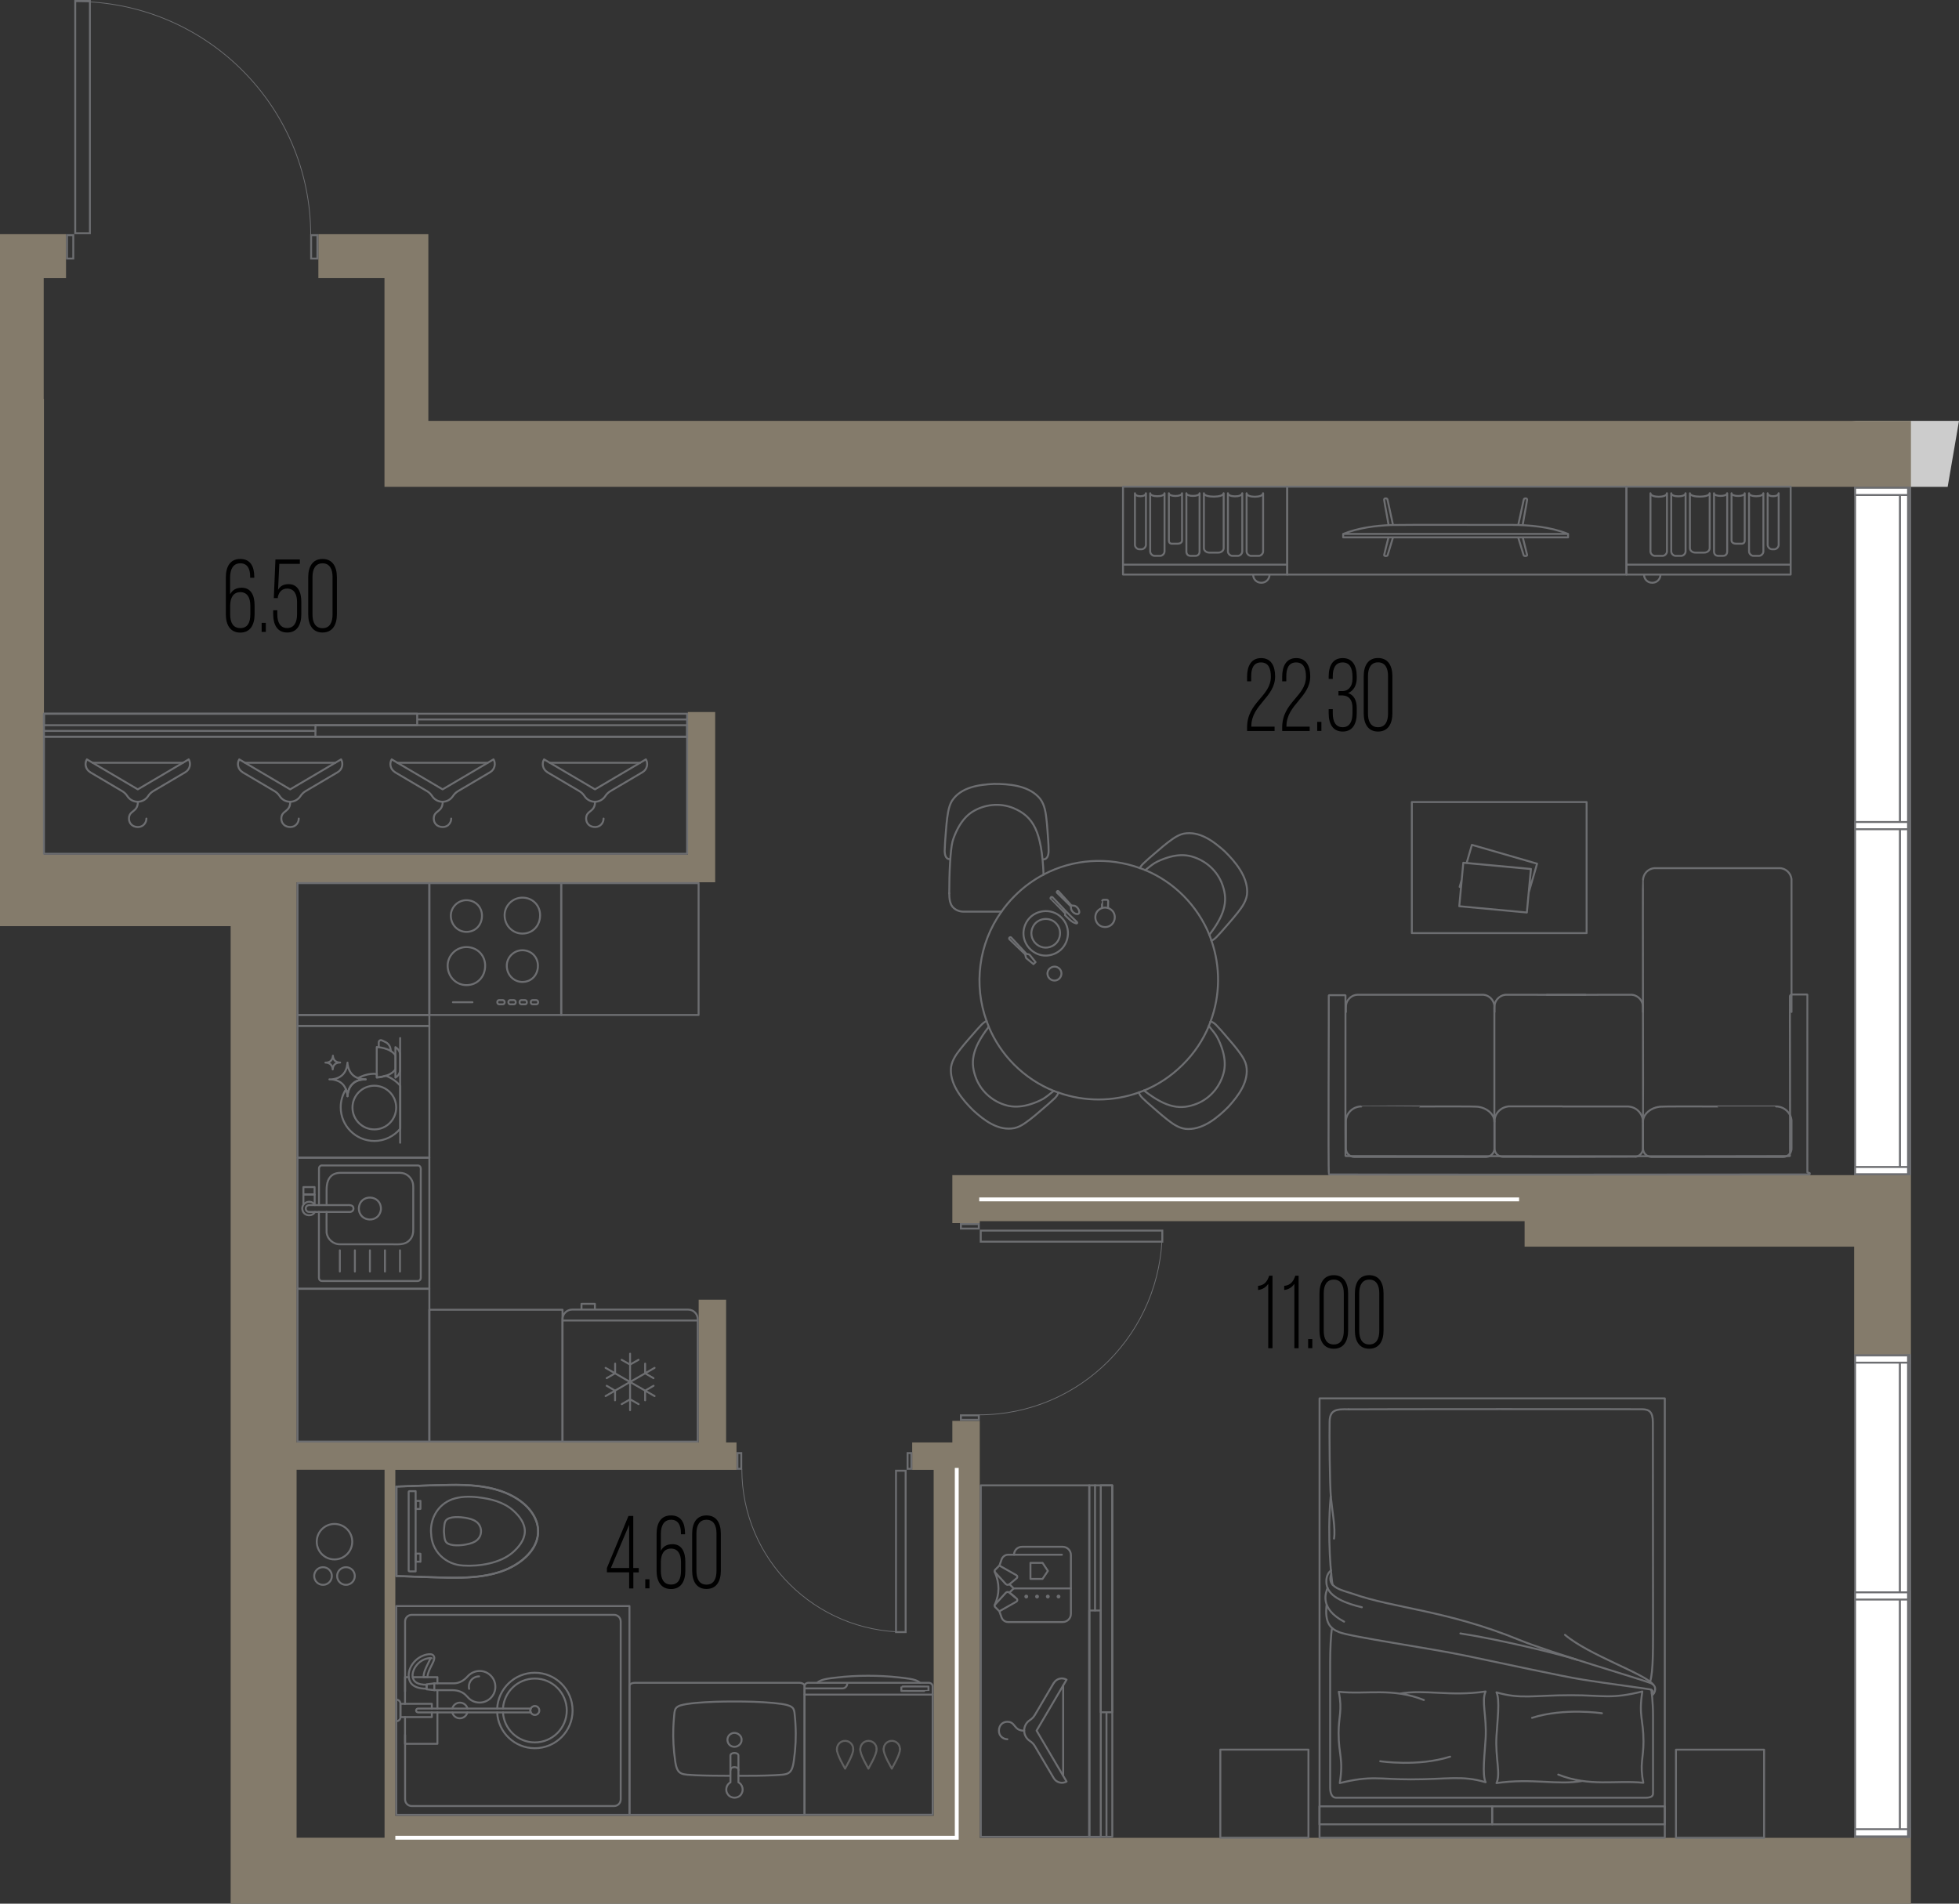 <?xml version="1.0" encoding="UTF-8"?><svg xmlns="http://www.w3.org/2000/svg" viewBox="0 0 252.77 245.65"><rect x="0" y="0" width="252.77" height="245.65" fill="#333333" stroke="none"/><defs><style>.cls-1{fill:#ccc;}.cls-1,.cls-2,.cls-3,.cls-4,.cls-5{stroke-width:0px;}.cls-2{fill:#6d6e71;}.cls-3{fill:#000;}.cls-6{stroke:#606060;}.cls-6,.cls-7{stroke-linecap:round;stroke-width:.25px;}.cls-6,.cls-7,.cls-8,.cls-9{fill:none;}.cls-6,.cls-7,.cls-9{stroke-linejoin:round;}.cls-4{fill:#847b6b;}.cls-7,.cls-10,.cls-9{stroke:#6d6e71;}.cls-8{stroke:#fff;}.cls-8,.cls-10{stroke-miterlimit:10;stroke-width:.5px;}.cls-10,.cls-5{fill:#fff;}.cls-9{stroke-width:.1px;}</style></defs><g id="_стены"><polygon class="cls-1" points="252.77 54.31 239.13 54.31 239 54.31 244.57 55.35 246.33 62.82 251.31 62.82 252.77 54.31"/><polygon class="cls-4" points="49.61 55.92 49.61 55.92 49.61 62.82 199.72 62.82 199.72 62.82 246.57 62.82 246.57 62.39 246.57 61.46 246.57 54.31 240.22 54.31 233.02 54.31 199.72 54.31 199.72 54.31 196.72 54.31 55.27 54.31 55.27 30.22 50.16 30.22 49.61 30.22 41.08 30.22 41.08 35.89 49.61 35.89 49.61 55.92"/><polygon class="cls-4" points="239.24 174.81 246.57 174.81 246.57 155.76 246.57 155.76 246.57 151.64 198.23 151.64 122.88 151.64 122.88 157.58 122.88 157.58 122.88 157.83 126.42 157.83 126.42 157.58 196.72 157.58 196.72 160.87 239.24 160.87 239.24 163.02 239.24 174.81"/><path class="cls-4" d="M5.47,119.51h24.29v126.14h206.86s2.62,0,2.62,0h7.33v-8.55h-7.33v.05h-42.52s-70.3,0-70.3,0v-53.8h-3.54v2.78h-5.18v3.54h2.77v44.64H51.01v-44.64h44.02v-3.54h-1.34v-18.42h-3.54v18.42h-51.87v-72.28h54v-21.97h-3.54v18.42H5.67v-58.82h-.03v-15.59h2.88v-5.67H0v21.29H0v68h5.47ZM49.62,189.66v47.48h-11.35v-47.48h11.35Z"/></g><g id="_акустические_перегородки"><polyline class="cls-8" points="51.01 237.14 123.45 237.14 123.45 189.42"/><line class="cls-8" x1="126.35" y1="154.77" x2="196.01" y2="154.77"/></g><g id="_окна"><rect class="cls-5" x="239.36" y="62.94" width="7.08" height="88.58"/><path class="cls-2" d="M246.32,63.07v88.33s-6.83,0-6.83,0V63.07s6.83,0,6.83,0M246.57,62.82h-7.33s0,88.83,0,88.83h7.33s0-88.83,0-88.83h0Z"/><rect class="cls-5" x="245.15" y="62.94" width="1.3" height="88.38"/><path class="cls-2" d="M246.32,63.07v88.13s-1.04,0-1.04,0V63.07s1.04,0,1.04,0M246.57,62.82h-1.55s0,88.63,0,88.63h1.55s0-88.63,0-88.63h0Z"/><rect class="cls-5" x="239.36" y="150.58" width="7.08" height=".93"/><path class="cls-2" d="M246.32,150.71v.68s-6.83,0-6.83,0v-.68s6.83,0,6.83,0M246.57,150.46h-7.33s0,1.18,0,1.18h7.33s0-1.18,0-1.18h0Z"/><rect class="cls-5" x="239.36" y="106.07" width="7.08" height=".93"/><path class="cls-2" d="M246.32,106.2v.68s-6.83,0-6.83,0v-.68s6.83,0,6.83,0M246.57,105.95h-7.33s0,1.18,0,1.18h7.33s0-1.18,0-1.18h0Z"/><rect class="cls-5" x="239.36" y="62.94" width="7.08" height=".93"/><path class="cls-2" d="M246.32,63.07v.68s-6.83,0-6.83,0v-.68s6.83,0,6.83,0M246.57,62.82h-7.33s0,1.18,0,1.18h7.33s0-1.18,0-1.18h0Z"/><line class="cls-10" x1="246.32" y1="151.64" x2="246.32" y2="62.94"/><rect class="cls-5" x="239.36" y="174.91" width="7.08" height="62.11"/><path class="cls-2" d="M246.32,175.04v61.86s-6.83,0-6.83,0v-61.86s6.83,0,6.83,0M246.57,174.79h-7.33s0,62.36,0,62.36h7.33s0-62.36,0-62.36h0Z"/><rect class="cls-5" x="245.15" y="174.92" width="1.3" height="62.06"/><path class="cls-2" d="M246.31,175.04v61.81s-1.04,0-1.04,0v-61.81s1.04,0,1.04,0M246.56,174.79h-1.55s0,62.31,0,62.31h1.55s0-62.31,0-62.31h0Z"/><rect class="cls-5" x="239.36" y="236.04" width="7.08" height=".93" transform="translate(-.25 .25) rotate(-.06)"/><path class="cls-2" d="M246.32,236.16v.68s-6.83,0-6.83,0v-.68s6.83,0,6.83,0M246.57,235.91h-7.33s0,1.18,0,1.18h7.33s0-1.18,0-1.18h0Z"/><rect class="cls-5" x="239.36" y="205.47" width="7.08" height=".93" transform="translate(-.22 .25) rotate(-.06)"/><path class="cls-2" d="M246.32,205.6v.68s-6.83,0-6.83,0v-.68s6.83,0,6.83,0M246.57,205.35h-7.33s0,1.18,0,1.18h7.33s0-1.18,0-1.18h0Z"/><rect class="cls-5" x="239.36" y="174.91" width="7.08" height=".93" transform="translate(-.18 .25) rotate(-.06)"/><path class="cls-2" d="M246.32,175.03v.68s-6.83,0-6.83,0v-.68s6.83,0,6.83,0M246.57,174.78h-7.33s0,1.18,0,1.18h7.33s0-1.18,0-1.18h0Z"/><line class="cls-10" x1="246.32" y1="237.14" x2="246.32" y2="174.78"/></g><g id="_двери"><path class="cls-2" d="M126.17,158.08v.33h-2.06v-.33h2.06M126.42,157.83h-2.56v.83h2.56v-.83h0Z"/><path class="cls-2" d="M126.17,182.76v.33h-2.06v-.33h2.06M126.42,182.51h-2.56v.83h2.56v-.83h0Z"/><path class="cls-9" d="M126.35,182.57c13.04,0,23.61-10.64,23.61-23.76"/><path class="cls-2" d="M149.85,158.92v1.18h-23.18v-1.18h23.18M150.1,158.67h-23.68v1.68h23.68s0-1.68,0-1.68h0Z"/><path class="cls-2" d="M117.47,187.63v1.78h-.24v-1.78h.24M117.72,187.38h-.74v2.28h.74v-2.28h0Z"/><path class="cls-2" d="M95.52,187.63v1.78h-.24v-1.78h.24M95.77,187.38h-.74v2.28h.74v-2.28h0Z"/><path class="cls-9" d="M95.72,189.6c0,11.6,9.46,21,21.14,21"/><path class="cls-2" d="M116.73,189.91v20.57h-1v-20.57h1M116.98,189.66h0,0ZM116.98,189.66h-1.49v21.07s1.49,0,1.49,0v-21.07h0Z"/><path class="cls-2" d="M9.33,30.47v2.77h-.56v-2.77h.56M9.58,30.22h-1.06v3.27h1.06v-3.27h0Z"/><path class="cls-2" d="M40.83,30.47v2.77h-.56v-2.77h.56M41.08,30.22h-1.06v3.27h1.06v-3.27h0Z"/><path class="cls-9" d="M40.09,30.32c0-16.64-13.58-30.13-30.32-30.13"/><path class="cls-2" d="M11.48.25v29.72h-1.65V.25h1.65M11.73,0h0,0ZM11.73,0h-2.15v30.22h2.14V0h0Z"/></g><g id="_мебель"><rect class="cls-7" x="170.26" y="180.45" width="44.55" height="56.69"/><rect class="cls-7" x="192.53" y="233.08" width="22.28" height="2.32" transform="translate(407.34 468.49) rotate(180)"/><rect class="cls-7" x="170.26" y="233.08" width="22.28" height="2.32" transform="translate(362.79 468.49) rotate(180)"/><path class="cls-7" d="M213.07,218.06s.23,1.4.22,3.52c0,2.12,0,9.39,0,9.72s0,.68-1,.68h-39.89c-.45,0-.77-.41-.77-1.32v-16.15c0-1.57.09-3.73.25-4.41"/><path class="cls-7" d="M213.13,218.5c.25-.23.13-.42-.27-.51s-5.77-.79-8.58-1.24-10.5-2.13-15.16-3.1c-4.66-.97-14.84-2.43-16.34-3.04-1.22-.49-1.85-1.29-1.61-3.49"/><path class="cls-7" d="M173.43,209.26c-3.27-1.72-2.33-3.83-2.13-4.35"/><path class="cls-7" d="M175.72,207.4c-1.82-.43-4.31-1.26-4.55-2.93-.19-1.37.58-1.82.58-1.82"/><path class="cls-7" d="M213.16,218.75c.39-.2.75-1.21-.19-1.57-1.46-.57-12.95-3.93-16.9-5.55-9.34-3.83-16.2-4.09-21.46-5.95-1.25-.44-3.52-.79-2.83-2.57"/><path class="cls-7" d="M171.94,204.49c-.15-.72-.72-6.14-.24-11.38"/><path class="cls-7" d="M172.13,198.54c.21-1.29-.24-3.59-.4-5.26-.16-1.67-.21-8.42-.17-9.87.05-1.45.79-1.61,2.47-1.55"/><path class="cls-7" d="M174.03,181.86c1.96-.03,37.07-.04,37.92-.01s1.32.34,1.32,1.7c0,.9.02,14.66.02,24.33,0,4.99.05,7.71-.37,9.12"/><path class="cls-7" d="M213.29,217.36c-1.12-1.41-8.29-3.79-11.36-6.4"/><path class="cls-7" d="M203.52,214.19c-2.34-.76-10.05-2.64-15.09-3.41"/><path class="cls-7" d="M204.2,229.81c-3.32.59-6.46-.4-11.11.28.57-1.21-.16-3.18,0-6.05.11-1.96.47-4.69,0-5.66,3.13.92,4.76.37,9.64.37,4.22,0,5.07.53,9.18-.48-.5,3.18.15,3.57.15,6.47,0,2.18-.51,2.89-.02,5.31-3.6-.37-6.92.56-10.98-1.06"/><path class="cls-7" d="M206.7,221.08s-4.85-.74-9.02.59"/><path class="cls-7" d="M180.58,218.55c3.32-.59,6.46.4,11.11-.28-.57,1.21.16,3.18,0,6.05-.11,1.96-.47,4.69,0,5.66-3.13-.92-4.76-.37-9.64-.37-4.22,0-5.07-.53-9.18.48.5-3.18-.15-3.57-.15-6.47,0-2.18.51-2.89.02-5.31,3.6.37,6.92-.56,10.98,1.06"/><path class="cls-7" d="M178.09,227.27s4.85.74,9.02-.59"/><rect class="cls-7" x="157.45" y="225.77" width="11.37" height="11.37" transform="translate(394.6 68.32) rotate(90)"/><rect class="cls-7" x="216.25" y="225.77" width="11.37" height="11.37" transform="translate(453.39 9.53) rotate(90)"/><g id="POLYLINE"><line class="cls-7" x1="51.15" y1="203.37" x2="51.15" y2="191.83"/></g><g id="POLYLINE-2"><path class="cls-7" d="M57.3,197.82c.04.42.02.9.31,1.23.54.51,1.95.38,2.63.23.46-.1.94-.22,1.3-.54.76-.63.69-1.86-.13-2.41-.38-.27-.88-.38-1.34-.47-.66-.11-2.11-.25-2.55.36-.12.17-.16.38-.18.59-.04.33-.07.67-.05,1Z"/></g><g id="POLYLINE-3"><path class="cls-7" d="M55.63,197.88c.05,2.3,1.86,4.02,4.13,4.14,2.07.13,4.74-.29,6.36-1.66.79-.69,1.55-1.59,1.6-2.68.04-1.09-.69-2.03-1.46-2.73-1.25-1.13-2.95-1.55-4.59-1.74-1.11-.12-2.27-.12-3.33.26-1.84.68-2.86,2.48-2.72,4.4Z"/></g><g id="POLYLINE-4"><path class="cls-7" d="M51.15,203.37c2.29.08,4.58.17,6.86.22,2.15.02,4.35-.07,6.41-.73,2.73-.83,5.81-3.29,4.82-6.46-.71-2.05-2.71-3.35-4.68-4.02-2.09-.7-4.32-.8-6.51-.77-2.3.04-4.61.14-6.9.22-.02,3.84,0,7.7,0,11.54Z"/></g><g id="POLYLINE-5"><path class="cls-7" d="M51.15,203.37c2.17.07,4.34.17,6.51.21,2.69.05,5.49-.04,7.97-1.18,5.75-2.76,4.64-8.06-1.01-10-2-.68-4.14-.8-6.24-.79-2.41.02-4.82.14-7.23.22"/></g><g id="POLYLINE-6"><line class="cls-7" x1="51.15" y1="191.83" x2="51.15" y2="203.37"/></g><path class="cls-7" d="M52.73,192.5v10.2s.04.07.09.07h.81s0-10.35,0-10.35h-.81s-.09.03-.09.07Z"/><g id="POLYLINE-7"><path class="cls-7" d="M54.25,193.67c0,.34,0,.69,0,1.03-.01.03,0,.01-.03.02-.14.01-.29,0-.43,0-.03,0-.13.02-.16,0-.03-.02,0-.15,0-.18v-.82s0-.03.01-.04c.2,0,.4,0,.6,0Z"/></g><g id="POLYLINE-8"><path class="cls-7" d="M54.25,201.53c0-.34,0-.69,0-1.03-.01-.03,0-.01-.03-.02-.14-.01-.29,0-.43,0-.03,0-.13-.02-.16,0-.03.02,0,.15,0,.18v.82s0,.03.01.04c.2,0,.4,0,.6,0Z"/></g><g id="AG-DETAILS"><g id="POLYLINE-10"><path class="cls-7" d="M95.69,224.51c.02.57-.6,1.03-1.16.87-.82-.22-.91-1.35-.13-1.69.58-.27,1.31.19,1.29.82Z"/></g></g><g id="AG-FIXTURE"><g id="POLYLINE-11"><path class="cls-7" d="M95.33,229.15c1.49,0,2.98,0,4.47-.07,1.81-.12,2.38.06,2.64-1.95.22-1.53.29-3.08.2-4.63-.02-.35-.04-.7-.08-1.05-.04-.32-.03-.66-.2-.96-.37-.6-1.92-.64-2.6-.74-1.66-.15-3.33-.19-4.99-.19-1.68,0-3.36.04-5.03.19-.4.04-.79.08-1.19.15-.49.1-1.11.16-1.39.61-.15.3-.14.63-.18.96-.05.5-.08,1.01-.1,1.51-.05,1.4.03,2.81.23,4.2.26,2,.91,1.77,2.69,1.9,1.46.06,2.92.06,4.38.07"/></g><g id="POLYLINE-12"><path class="cls-7" d="M81.23,234.18h22.58s0-3.07,0-3.45c0-1.55,0-3.1,0-4.65,0-1.62,0-3.25,0-4.87,0-.61,0-2.65,0-3.27,0-.14,0-.27,0-.41-.01-.23-.37-.4-.75-.38-6.38,0-13.12,0-19.52,0-2.05,0,2.79,0,.74,0-.9,0-1.13,0-2.03,0-.26,0-.54-.02-.76.08-.25.11-.29.3-.27.47,0,.28,0,.56,0,.84,0,.77,0,2.96,0,3.73,0,3.36,0,11.9,0,11.9Z"/></g></g><path class="cls-7" d="M95.64,231.53c-.38.57-1.27.6-1.69.06-.42-.48-.27-1.3.3-1.59v-3.46c0-.45,1.03-.45,1.03,0v3.45c.54.28.72,1.05.35,1.54Z"/><path class="cls-7" d="M94.25,228.41c0-.51,1.03-.51,1.03,0"/><g id="AG-FIXTURE-2"><g id="POLYLINE-13"><path class="cls-7" d="M105.45,217.15c3.96,0,7.93,0,11.89,0,.57,0,1.14,0,1.71,0,.27,0,.54,0,.81,0,.28,0,.51.24.48.52,0,2.5,0,7.46,0,7.46,0,0,0,6.15,0,9.04h-16.53c0-.29,0-1.11,0-1.39,0-1.28,0-2.55,0-3.83,0-2.56,0-5.12,0-7.67,0-1.23,0-2.37,0-3.61,0-.43.29-.56.68-.52.32,0,.64,0,.95,0Z"/></g><g id="POLYLINE-14"><line class="cls-7" x1="120.34" y1="218.67" x2="103.81" y2="218.67"/></g><g id="POLYLINE-15"><path class="cls-7" d="M105.45,217.15c.27-.27.68-.39,1.04-.47.45-.1.92-.15,1.38-.2,1.36-.17,2.73-.24,4.11-.24,1.33,0,2.67.06,3.99.21.46.05.93.11,1.39.18.47.08,1,.19,1.36.53"/></g></g><path class="cls-7" d="M109.32,217.25c0,.34-.28.62-.62.62h-4.84"/><path class="cls-7" d="M116.31,218.2s3.49.03,3.49-.01c0,0,0-.55,0-.55,0,0,0-.01-.01-.01-.02.01-3.49-.03-3.49.01,0,0,0,.55,0,.55,0,0,0,.01.01.01Z"/><path class="cls-6" d="M107.99,225.69c0-.58.47-1.05,1.05-1.05s1.05.47,1.05,1.05"/><path class="cls-6" d="M109.04,228.21s-1.13-1.88-1.05-2.52"/><path class="cls-6" d="M109.04,228.21s1.13-1.88,1.05-2.52"/><path class="cls-6" d="M111.01,225.69c0-.58.47-1.05,1.05-1.05s1.05.47,1.05,1.05"/><path class="cls-6" d="M112.05,228.21s-1.13-1.88-1.05-2.52"/><path class="cls-6" d="M112.05,228.21s1.13-1.88,1.05-2.52"/><path class="cls-6" d="M114.02,225.69c0-.58.47-1.05,1.05-1.05s1.05.47,1.05,1.05"/><path class="cls-6" d="M115.07,228.21s-1.13-1.88-1.05-2.52"/><path class="cls-6" d="M115.07,228.21s1.13-1.88,1.05-2.52"/><rect class="cls-7" x="52.71" y="205.66" width="26.93" height="30.09" transform="translate(-154.53 286.89) rotate(-90)"/><path class="cls-7" d="M52.27,218.26v-9.03c0-.47.38-.85.85-.85h26.12c.47,0,.85.38.85.85v22.97c0,.47-.38.85-.85.85h-26.12c-.47,0-.85-.38-.85-.85v-8.33"/><path class="cls-7" d="M60.32,220.47c-.11-.44-.51-.76-.98-.76s-.87.32-.98.76"/><path class="cls-7" d="M58.36,220.99c.12.43.51.74.97.74s.87-.32.98-.76"/><polyline class="cls-7" points="55.72 220.47 55.72 219.86 51.67 219.86 51.67 221.57 55.72 221.57 55.72 220.97"/><path class="cls-7" d="M64.9,220.47c.13-2.16,1.92-3.87,4.11-3.87h0c2.28,0,4.12,1.85,4.12,4.12h0c0,2.28-1.85,4.12-4.12,4.12h0c-2.19,0-3.98-1.71-4.11-3.87"/><path class="cls-7" d="M64.15,220.47c.13-2.57,2.26-4.62,4.86-4.62h0c2.69,0,4.87,2.18,4.87,4.87h0c0,2.69-2.18,4.87-4.87,4.87h0c-2.6,0-4.73-2.04-4.86-4.61"/><path class="cls-7" d="M60.26,218.92c-.44-.56-1.15-.82-1.86-.82h-2.36l-.99-.11v-.65l.99-.12h2.51c.7,0,1.32-.37,1.79-.9s1.23-.83,2.04-.64c.74.18,1.33.8,1.49,1.54.28,1.32-.72,2.48-1.99,2.48-.65,0-1.23-.3-1.6-.78Z"/><path class="cls-7" d="M56.04,213.94c0-.11-.03-.2-.1-.29-.19-.25-.56-.21-.87-.15-1.42.29-2.45,1.66-2.33,2.88.05.46.24,1.53,2.3,1.53v-.51c-1.18,0-1.73-.38-1.8-1.07-.09-.85.68-2.07,1.93-2.33.3-.06.38-.03.38-.03-.01.07-.2.44-.33.71-.25.51-.57,1.14-.57,1.74h.51c0-.48.29-1.05.52-1.51.2-.39.36-.71.36-.97Z"/><path class="cls-7" d="M50.55,220.45h1.7c.3,0,.54.24.54.54h-2.79c0-.3.24-.54.54-.54Z" transform="translate(272.12 169.32) rotate(90)"/><line class="cls-7" x1="56.04" y1="218.1" x2="56.04" y2="217.21"/><polyline class="cls-7" points="52.26 221.57 52.26 225.02 56.44 225.02 56.44 220.97"/><polyline class="cls-7" points="52.75 216.42 52.26 216.42 52.26 219.86"/><polyline class="cls-7" points="56.44 217.21 56.44 216.42 53.26 216.42"/><line class="cls-7" x1="56.44" y1="220.47" x2="56.44" y2="218.1"/><path class="cls-7" d="M60.53,217.93c-.18-.86.47-1.61,1.29-1.61"/><path class="cls-7" d="M55.47,213.96c.16-.02.24.02.24.02"/><path class="cls-7" d="M68.49,220.97h-14.55c-.14,0-.25-.11-.25-.25s.11-.25.25-.25h14.55c-.04.08-.06.16-.06.25s.02.18.06.25Z"/><path class="cls-7" d="M68.49,220.97c-.04-.08-.06-.16-.06-.25s.02-.18.06-.25c.09-.19.29-.33.52-.33.32,0,.58.26.58.58s-.26.58-.58.58c-.23,0-.42-.13-.52-.33Z"/><rect class="cls-7" x="140.55" y="191.67" width="2.97" height="45.35"/><rect class="cls-7" x="126.55" y="191.67" width="14" height="45.35"/><path class="cls-7" d="M141.29,207.81v-16.15s0,16.15,0,16.15Z"/><path class="cls-7" d="M142.77,237.02v-15.91s0,15.91,0,15.91Z"/><rect class="cls-7" x="142.03" y="191.67" width="1.48" height="29.28"/><rect class="cls-7" x="140.55" y="207.82" width="1.48" height="29.2"/><path class="cls-7" d="M129.98,224.43c-.5,0-1.09-.38-1.09-1.09s.47-1.16,1.09-1.16c1.1,0,.78,1.15,2.18,1.15"/><path class="cls-7" d="M135.97,217.16l-2.45,4.15c-.16.27-.38.49-.64.66-.44.28-.73.78-.73,1.34s.29,1.05.73,1.34c.26.17.48.39.64.66l2.45,4.15c.34.57,1.08.76,1.65.43l-3.87-6.57,3.87-6.57h0c-.57-.34-1.31-.15-1.65.43Z"/><line class="cls-7" x1="137.18" y1="217.48" x2="137.18" y2="229.13"/><path class="cls-7" d="M128.95,207.92l.28.79c.13.36.47.6.85.6h7.04c.58,0,1.06-.47,1.06-1.06v-7.59c0-.58-.47-1.06-1.06-1.06h-5.26c-.57,0-1.02.46-1.02,1.02h0"/><path class="cls-7" d="M137.02,200.62h-6.93c-.38,0-.72.24-.85.6l-.28.79"/><path class="cls-7" d="M128.38,202.87l1.38,1.52c.13.14.35.16.49.04l.95-.79c.11-.12.08-.3-.06-.38l-2.19-1.24-.55.55c-.08.08-.09.21-.02.3Z"/><path class="cls-7" d="M128.4,207.37l.55.55,2.19-1.24c.14-.08.17-.26.06-.38l-.95-.79c-.15-.12-.36-.11-.49.04l-1.38,1.52c-.07.09-.06.22.02.3Z"/><path class="cls-7" d="M128.35,207.12c.63-1.46.65-2.75,0-4.3"/><polyline class="cls-7" points="138.18 204.97 130.79 204.97 130.25 205.51 130.94 206.08"/><polygon class="cls-7" points="134.52 201.67 135.21 202.71 134.52 203.74 132.96 203.74 132.96 201.67 134.52 201.67"/><circle class="cls-7" cx="132.42" cy="206.02" r=".12"/><circle class="cls-7" cx="133.81" cy="206.02" r=".12"/><circle class="cls-7" cx="135.2" cy="206.02" r=".12"/><circle class="cls-7" cx="136.58" cy="206.02" r=".12"/><line class="cls-7" x1="130.79" y1="204.97" x2="130.25" y2="204.42"/><path class="cls-7" d="M204.72,103.5v16.91s-22.55,0-22.55,0v-16.91s22.55,0,22.55,0ZM197.01,117.75l.52-5.61-8.72-.81-.52,5.61,8.72.81ZM188.61,113.51l-.27.93.18.05.09-.98ZM189.24,111.36l8.3.77-.28,3.01,1.07-3.69-8.41-2.43-.68,2.34Z"/><path class="cls-7" d="M173.66,130.58c0-.15-.01-.69.01-.84.02-.13.05-.26.1-.39.2-.5.67-.89,1.2-.97.08-.01.17-.02.25-.02.04,0,16,0,16.04,0,.05,0,.1,0,.14,0,.19.02.38.07.55.16.27.13.49.34.65.6.09.15.15.31.19.47.02.07.03.15.03.22,0,.03,0,.07,0,.11,0,.02,0,14.83,0,14.84"/><path class="cls-7" d="M183.13,142.78c.29.02,7.61-.06,7.7.06,0,0,.03,0,.03,0,.47.09.92.28,1.29.59.34.28.6.67.66,1.11,0,.06.01.12.02.18,0,.01,0,.03,0,.04,0,.04,0,3.43,0,3.47,0,.09-.02.19-.05.28-.11.37-.42.66-.79.75-.07.02-.14.03-.21.03-.11,0-16.97,0-17.07,0-.13,0-.25-.03-.37-.08-.21-.09-.4-.25-.52-.44-.11-.17-.16-.37-.16-.58,0-.04,0-3.43,0-3.47,0-.05,0-.11,0-.16.02-.18.06-.36.13-.53.22-.54.68-.97,1.23-1.15.15-.05.31-.08.47-.1.05,0,.11,0,.16,0,0-.01,7.46,0,7.46,0h0Z"/><path class="cls-7" d="M231.16,130.58c0-.1,0-16.99,0-17.08,0-.11-.03-.22-.06-.33-.1-.37-.35-.69-.67-.9-.21-.13-.46-.22-.71-.24-.05,0-.09,0-.14,0-.11,0-16.01,0-16.11,0-.14,0-.27.04-.4.08-.32.11-.6.32-.79.6-.13.19-.22.42-.26.65-.01.06-.02.13-.02.2-.05.06.03,31.15,0,31.21"/><path class="cls-7" d="M221.69,142.78c-.29.02-7.61-.06-7.7.06,0,0-.03,0-.03,0-.47.09-.92.28-1.29.59-.34.28-.61.68-.66,1.13-.03.05,0,3.56-.01,3.68,0,.09.02.19.05.28.11.37.43.66.81.74.06.01.13.02.19.03.13,0,16.96,0,17.08,0,.12,0,.24-.03.35-.08.21-.09.4-.25.52-.44.11-.17.16-.37.16-.58,0-.04,0-3.43,0-3.47,0-.05,0-.11,0-.16-.02-.18-.06-.36-.13-.53-.22-.54-.68-.97-1.23-1.15-.15-.05-.31-.08-.47-.1-.05,0-.11,0-.16,0,0-.01-7.46,0-7.46,0h0Z"/><path class="cls-7" d="M201.63,142.78s8.35,0,8.38,0c.06,0,.12,0,.18.01.15.02.3.05.45.1.67.22,1.19.82,1.32,1.51.06.16.03,3.61.03,3.86,0,.14-.04.27-.1.39-.13.28-.38.49-.66.58-.08.03-.17.04-.25.05-.03.02-17,0-17.05,0-.24,0-.49-.09-.68-.24-.2-.16-.33-.37-.39-.62-.02-.08-.03-.16-.03-.24v-3.43s0-.08,0-.11c0-.04,0-.09.01-.14.08-.71.58-1.33,1.24-1.59.18-.07.37-.12.56-.14.05,0,.11,0,.16,0,.04,0,6.77,0,6.82,0Z"/><path class="cls-7" d="M192.83,130.58c0-.23-.02-.74.03-.96.07-.35.26-.66.53-.89.14-.12.31-.21.48-.28.13-.05.27-.07.4-.09.03,0,.07,0,.11,0,.02,0,10.15.02,10.18.01"/><path class="cls-7" d="M211.99,130.58c0-.23.02-.74-.03-.96-.07-.35-.26-.66-.53-.89-.14-.12-.31-.21-.48-.28-.13-.05-.27-.07-.4-.09-.03,0-.07,0-.11,0-.02,0-10.82.02-10.84.01"/><path class="cls-7" d="M233.51,151.39s0,.01,0,.01c0,0,0,.01,0,.01,0,0,0,.01,0,.01,0,0,0,.01,0,.01,0,0,0,.01,0,.01,0,0,0,.01,0,.01,0,0,0,.01,0,.01,0,0,0,.01,0,.01,0,0,0,.01,0,.01,0,0,0,.01,0,.01,0,.01,0,.01,0,.01,0,.01,0,.01,0,.01,0,.01-.01.01-.01.01,0,0-.01.01-.01.01,0,0-.01.01-.01.01-.01,0-.01.01-.01.01-.01,0-.01,0-.01,0-.01,0-.01,0-.01,0,0,0-.01,0-.01,0,0,0-.01,0-.01,0,0,0-.01,0-.01,0,0,0-.01,0-.01,0-4,.02-57.85.04-61.85,0,0,0,0,0-.01,0,0,0,0,0-.01,0,0,0,0,0-.01,0,0,0,0,0-.01,0,0,0,0,0-.01,0,0,0,0,0-.01-.01,0,0,0,0-.01-.01,0,0,0,0-.01-.01,0,0,0,0-.01-.01,0,0,0,0,0-.01,0,0,0,0,0-.01,0,0,0,0,0-.01-.12-.18.01-22.76-.02-22.96,0,0,0,0,0-.01,0,0,0,0,0-.01,0,0,0,0,0-.01,0,0,0,0,0-.01,0,0,0,0,0-.01,0,0,0,0,0-.01,0,0,0,0,.01-.01,0,0,0,0,.01-.01,0,0,0,0,.01-.01,0,0,0,0,.01-.01,0,0,0,0,.01,0,0,0,0,0,.01,0,0,0,0,0,.01,0,0,0,0,0,.01,0,0,0,0,0,.01,0,0,0,0,0,.01,0,0,0,0,0,.01,0,0,0,0,0,.01,0,0,0,0,0,.01,0,0,0,0,0,.01,0,0,0,0,0,.01,0,0,0,0,0,.01,0,0,0,0,0,.01,0h1.82s0,0,.01,0c0,0,0,0,.01,0,0,0,0,0,.01,0,0,0,0,0,.01,0,0,0,0,0,.01,0,0,0,0,0,.01,0,0,0,0,0,.01,0,0,0,0,0,.01,0,0,0,0,0,.01,0,0,0,0,0,.01,0,0,0,0,0,.01,0,0,0,0,0,.01,0,0,0,0,0,.01,0,0,0,0,0,.01.01,0,0,0,0,.01.01,0,0,0,0,.01.01,0,0,0,0,.01.01,0,0,0,0,0,.01,0,0,0,0,0,.01,0,0,0,0,0,.01,0,0,0,0,0,.01,0,0,0,0,0,.01,0,0,0,0,0,.01,0,0,0,0,0,.01,0,0,0,0,0,.01,0,0,0,0,0,.01,0,0,0,0,0,.01,0,0,0,0,0,.01,0,0,0,0,0,.01,0,0,0,0,0,.01.01.07-.02,20.42,0,20.48,0,0,0,0,0,.01,0,0,0,0,0,.01,0,0,0,0,0,.01,0,0,0,0,0,.01,0,0,0,0,0,.01,0,0,0,0,0,.01,0,0,0,0,0,.01,0,0,0,0,.01.01,0,0,0,0,.01.01,0,0,0,0,.01.01,0,0,0,0,.01.01,0,0,0,0,.01,0,0,0,0,0,.01,0,0,0,0,0,.01,0,0,0,0,0,.01,0,0,0,0,0,.01,0,0,0,0,0,.01,0,14.3.01,42.88.05,57.17,0,0,0,.01,0,.01,0,0,0,.01,0,.01,0,.01,0,.01,0,.01,0,.01,0,.01,0,.01,0,.01,0,.01-.01.01-.01,0,0,.01-.01.01-.01,0,0,.01-.01.01-.01,0-.01.01-.01.01-.01,0-.01,0-.01,0-.01,0-.01,0-.01,0-.01,0,0,0-.01,0-.01,0,0,0-.01,0-.01,0,0,0-.01,0-.01,0,0,0-.01,0-.01,0,0,0-.01,0-.01,0,0,0-.01,0-.01.05-.07-.02-20.42,0-20.49.01-.14.13-.24.26-.24h1.82s.01,0,.01,0c0,0,.01,0,.01,0,0,0,.01,0,.01,0,0,0,.01,0,.01,0,0,0,.01,0,.01,0,0,0,.01,0,.01,0,0,0,.01,0,.01,0,0,0,.01,0,.01,0,0,0,.01,0,.01,0,0,0,.01,0,.01,0,0,0,.01,0,.01,0,.01,0,.01,0,.01,0,.01,0,.01,0,.01,0,.01,0,.01.01.01.01,0,0,.01.01.01.01,0,0,.01.01.01.01,0,.01.01.01.01.01,0,.01,0,.01,0,.01,0,.01,0,.01,0,.01,0,0,0,.01,0,.01,0,0,0,.01,0,.01,0,0,0,.01,0,.01,0,0,0,.01,0,.01,0,0,0,.01,0,.01,0,0,0,.01,0,.01,0,0,0,.01,0,.01,0,0,0,.01,0,.01,0,0,0,.01,0,.01.01.03,0,22.75,0,22.79Z"/><path class="cls-7" d="M147.78,112.28c.49-.4.91-.73,1.22-.92.53-.3,1.11-.53,1.69-.71.87-.27,1.8-.39,2.7-.22,1.87.39,3.5,1.69,4.23,3.46.84,2.08.63,3.88-1.58,6.74"/><path class="cls-7" d="M147.08,112.02c.11-.25.32-.48.51-.65.41-.4.85-.77,1.28-1.14.8-.69,1.59-1.39,2.46-1.99.43-.29.88-.55,1.38-.66,2.06-.4,3.89.99,5.33,2.29,1.37,1.36,2.88,3.16,2.88,5.19.02,1.04-.61,1.94-1.23,2.72-.34.43-.69.84-1.05,1.26-.36.42-.73.84-1.1,1.26-.3.3-.76.92-1.24,1.09"/><path class="cls-7" d="M127.58,132.5c-2.22,2.87-2.43,4.68-1.59,6.76.73,1.77,2.36,3.08,4.23,3.46.9.17,1.83.05,2.7-.22.58-.18,1.16-.41,1.69-.71.34-.21.81-.57,1.35-1.02"/><path class="cls-7" d="M127.3,131.76c-.48.17-.93.79-1.23,1.09-.37.42-.73.84-1.1,1.26-.36.41-.71.83-1.05,1.26-.62.78-1.24,1.68-1.23,2.72,0,2.03,1.51,3.83,2.88,5.19,1.43,1.31,3.27,2.7,5.33,2.29.5-.11.96-.37,1.38-.66.87-.6,1.66-1.3,2.46-1.99.43-.38.87-.74,1.28-1.14.22-.19.47-.49.54-.8"/><path class="cls-7" d="M155.98,132.4c.46.55.84,1.03,1.04,1.38.3.53.53,1.11.71,1.69.27.87.39,1.8.22,2.7-.39,1.87-1.69,3.5-3.46,4.23-2.11.85-3.93.62-6.88-1.68"/><path class="cls-7" d="M156.2,131.81c.31.07.61.32.81.55.4.41.77.85,1.14,1.28.69.8,1.39,1.59,1.99,2.46.29.43.55.88.66,1.38.4,2.06-.99,3.89-2.29,5.33-1.36,1.37-3.16,2.88-5.19,2.88-1.04.02-1.94-.61-2.72-1.23-.43-.34-.84-.69-1.26-1.05-.42-.36-.84-.73-1.26-1.1-.33-.33-1.04-.84-1.13-1.36"/><path class="cls-7" d="M122.48,115.27c.01.66.06,1.47.59,1.91.38.33.86.48,1.35.46.8,0,1.6,0,2.4,0,.8,0,1.6,0,2.4,0"/><path class="cls-7" d="M122.48,115.27c0-2.62.14-5.52.42-6.67.07-.29.19-.58.3-.86.46-1.12,1.13-2.21,2.15-2.91,1.6-1.05,3.66-1.28,5.44-.54,2.52,1.07,3.63,2.95,3.86,8.57"/><path class="cls-7" d="M134.64,110.89c.59,0,.68-.75.66-1.21,0-.83-.09-1.65-.14-2.47-.04-.54-.08-1.09-.15-1.63-.11-.99-.31-2.07-1.06-2.79-1.43-1.44-3.78-1.64-5.71-1.63-1.94.09-4.22.41-5.39,2.15-.27.43-.41.94-.51,1.45-.19,1.04-.26,2.1-.34,3.15-.04.57-.09,1.14-.1,1.71-.03.48.04,1.24.65,1.25"/><path class="cls-7" d="M129.21,117.65c.5-.7,1.05-1.38,1.68-2l.1-.1c1.11-1.11,2.35-2,3.67-2.7"/><path class="cls-7" d="M127.58,132.5c-.1-.24-.19-.49-.28-.74"/><path class="cls-7" d="M147.08,112.02c-4.04-1.47-8.58-1.2-12.43.83"/><path class="cls-7" d="M155.98,132.4c-.75,1.79-1.85,3.47-3.32,4.93l-.09.09c-1.47,1.46-3.15,2.56-4.95,3.3"/><path class="cls-7" d="M147.62,140.72c-.22.09-.44.17-.67.25"/><path class="cls-7" d="M147.78,112.28c-.23-.1-.47-.18-.7-.26"/><path class="cls-7" d="M146.95,140.97c-3.35,1.21-7.02,1.21-10.38.02"/><path class="cls-7" d="M147.78,112.28c1.79.75,3.47,1.85,4.93,3.32s2.6,3.21,3.34,5.04"/><path class="cls-7" d="M156.2,131.81c-.07.2-.14.39-.22.58"/><path class="cls-7" d="M135.96,140.77c.2.08.41.14.61.22"/><path class="cls-7" d="M156.32,121.4c-.09-.25-.17-.51-.27-.76"/><path class="cls-7" d="M129.21,117.65c-2.96,4.16-3.6,9.45-1.91,14.11"/><path class="cls-7" d="M127.58,132.5c.74,1.77,1.83,3.43,3.26,4.87,1.51,1.51,3.25,2.65,5.12,3.4"/><path class="cls-7" d="M156.2,131.81c1.25-3.35,1.29-7.04.12-10.42"/><g id="_2D_AG-DETAILS-DIAGRAM"><g id="POLYLINE-16"><path class="cls-7" d="M136.26,119.14c.86.86.62,2.38-.47,2.93-1.65.84-3.37-.95-2.46-2.57.59-1.05,2.1-1.24,2.93-.36h0Z"/></g></g><g id="POLYLINE-17"><path class="cls-7" d="M136.7,125c.67.7-.07,1.81-.97,1.47-.24-.09-.43-.29-.52-.53-.32-.91.82-1.62,1.5-.93Z"/></g><g id="POLYLINE-18"><path class="cls-7" d="M142.19,117.1s.01-.82.02-.82c0-.09.09-.18.18-.17h.42c.09,0,.18.09.18.18,0,0-.02.82-.02.82"/></g><g id="POLYLINE-19"><path class="cls-7" d="M142.57,119.63c1.35,0,1.77-1.81.55-2.4-.33-.15-.71-.16-1.04-.01-1.23.55-.86,2.38.49,2.41Z"/></g><g id="POLYLINE-20"><path class="cls-7" d="M138.51,116.87c-.09,0-.2-.01-.27-.08,0-.01-1.65-1.77-1.66-1.78-.05-.05-.12-.05-.17,0,0,0,0,0,0,0-.06.05-.07.14-.02.19,0,0,1.73,1.7,1.73,1.7.1.11.06.27.09.4.1.35.47.67.84.65.18-.02.25-.22.2-.38-.09-.34-.37-.69-.74-.71Z"/></g><g id="POLYLINE-21"><path class="cls-7" d="M137.42,118.1s-.01-.02,0-.03c.04-.1.03-.21-.05-.28,0,0-1.78-1.77-1.78-1.78-.14-.14.09-.37.23-.22,0,0,1.75,1.84,1.75,1.84.35.36,1.03,1.01,1.4,1.37.07.07,0,.19-.1.16-.6-.14-1.02-.66-1.45-1.07Z"/></g><g id="POLYLINE-22"><path class="cls-7" d="M133.61,124.15h0s0,0,0,0c-.04-.05-.65-.83-.68-.86-.07-.09-.17-.15-.28-.16-.1,0-.2-.04-.27-.11,0,0-1.89-2.03-1.9-2.04-.06-.07-.18-.06-.23.01-.06.06-.06.15,0,.21,0,0,1.98,1.95,1.99,1.95.15.16.05.42.25.55.02.01.81.68.86.71,0,0,.27-.26.27-.26Z"/></g><g id="POLYLINE-23"><path class="cls-7" d="M136.99,118.43c1.34,1.34.96,3.7-.73,4.55-2.56,1.3-5.22-1.48-3.81-3.99.92-1.63,3.26-1.92,4.54-.56Z"/></g><path class="cls-7" d="M215.09,63.65v7.51c0,.28-.28.57-.57.57h-.99c-.28,0-.57-.28-.57-.57v-7.51c0,.6,2.12.6,2.12,0ZM217.49,63.65v7.51c0,.28-.28.57-.57.57h-.71c-.28,0-.57-.28-.57-.57v-7.51c0,.53,1.84.53,1.84,0ZM220.6,63.65v7.09c0,.28-.28.57-.71.57h-1.13c-.42,0-.71-.28-.71-.57v-7.09c0,.58,2.54.58,2.54,0ZM222.86,63.65v7.51c0,.28-.14.57-.56.57h-.57c-.42,0-.57-.28-.57-.57v-7.51c0,.46,1.69.46,1.69,0ZM225.12,63.65v6.09c0,.28-.14.42-.42.42h-.71c-.28,0-.57-.14-.57-.42v-6.09c0,.47,1.7.47,1.7,0ZM227.53,63.65v7.51c0,.28-.28.57-.57.57h-.71c-.28,0-.57-.28-.57-.57v-7.51c0,.51,1.84.51,1.84,0ZM229.5,63.65v6.66c0,.28-.28.57-.57.57h-.28c-.28,0-.57-.28-.57-.57v-6.66c0,.51,1.41.51,1.41,0ZM209.86,72.86h21.19s0,1.28,0,1.28h-21.19s0-1.28,0-1.28ZM209.86,62.8h21.19s0,10.06,0,10.06h-21.19s0-10.06,0-10.06ZM212.13,74.14c0,.61.46,1.06,1.06,1.06s1.06-.46,1.06-1.06h-2.13Z"/><path class="cls-7" d="M162.98,63.65v7.51c0,.28-.28.57-.57.57h-.99c-.28,0-.57-.28-.57-.57v-7.51c0,.6,2.12.6,2.12,0ZM160.29,63.65v7.51c0,.28-.28.57-.57.57h-.71c-.28,0-.57-.28-.57-.57v-7.51c0,.53,1.84.53,1.84,0ZM157.89,63.65v7.09c0,.28-.28.57-.71.57h-1.13c-.42,0-.71-.28-.71-.57v-7.09c0,.58,2.54.58,2.54,0ZM154.78,63.65v7.51c0,.28-.14.57-.57.57h-.57c-.42,0-.56-.28-.56-.57v-7.51c0,.46,1.7.46,1.7,0ZM152.52,63.65v6.09c0,.28-.28.42-.57.42h-.71c-.28,0-.42-.14-.42-.42v-6.09c0,.47,1.69.47,1.69,0ZM150.26,63.65v7.51c0,.28-.28.57-.57.57h-.71c-.28,0-.57-.28-.57-.57v-7.51c0,.51,1.84.51,1.84,0ZM147.86,63.65v6.66c0,.28-.28.57-.57.57h-.28c-.28,0-.57-.28-.57-.57v-6.66c0,.51,1.41.51,1.41,0ZM166.09,74.14h-21.19s0-1.28,0-1.28h21.19s0,1.28,0,1.28ZM166.09,72.86h-21.19s0-10.06,0-10.06h21.19s0,10.06,0,10.06ZM161.69,74.14c0,.61.46,1.06,1.06,1.06s1.06-.46,1.06-1.06h-2.13Z"/><path class="cls-7" d="M209.86,74.14h-43.77s0-11.34,0-11.34h43.77s0,11.34,0,11.34ZM202.33,68.9v.44s-29.02,0-29.02,0v-.44s29.02,0,29.02,0ZM179.47,67.75c-2.09.09-4.2.37-6.16,1.15,9.31,0,19.79,0,29.02,0-2.35-.93-4.92-1.16-7.43-1.17-3.37.02-12.07-.04-15.43.02ZM196.47,67.74c.1-.56.2-1.12.3-1.68.09-.51.2-1.02.27-1.54.03-.19-.16-.25-.31-.19-.12.04-.13.17-.15.28-.23,1.05-.45,2.08-.68,3.13M196.48,69.35c.18.75.39,1.5.56,2.25.03.14-.17.18-.33.14-.12-.03-.13-.15-.15-.22-.22-.73-.44-1.44-.67-2.17M179.16,69.35c-.18.75-.39,1.5-.56,2.25-.03.14.17.18.33.14.12-.03.13-.15.15-.22.22-.73.44-1.44.66-2.17M179.17,67.74c-.1-.56-.2-1.12-.3-1.68-.09-.51-.2-1.02-.27-1.54-.03-.19.16-.25.31-.19.12.04.13.17.15.28.23,1.05.45,2.08.68,3.13"/><rect class="cls-7" x="5.67" y="92.1" width="82.99" height="2.97"/><rect class="cls-7" x="5.67" y="95.06" width="82.99" height="15.11"/><path class="cls-7" d="M40.7,94.32H5.67s35.03,0,35.03,0Z"/><path class="cls-7" d="M88.66,92.84h-34.67s34.67,0,34.67,0Z"/><rect class="cls-7" x="5.67" y="92.1" width="48.16" height="1.48"/><rect class="cls-7" x="40.7" y="93.58" width="47.96" height="1.48"/><path class="cls-7" d="M18.89,105.63c0,.5-.38,1.09-1.09,1.09s-1.16-.47-1.16-1.09c0-1.1,1.15-.78,1.15-2.18"/><path class="cls-7" d="M11.62,99.64l4.15,2.45c.27.16.49.38.66.64.28.44.78.73,1.34.73s1.05-.29,1.34-.73c.17-.26.39-.48.66-.64l4.15-2.45c.57-.34.76-1.08.43-1.65l-6.57,3.87-6.57-3.87h0c-.34.57-.15,1.31.43,1.65Z"/><line class="cls-7" x1="11.94" y1="98.43" x2="23.59" y2="98.43"/><path class="cls-7" d="M38.55,105.63c0,.5-.38,1.09-1.09,1.09s-1.16-.47-1.16-1.09c0-1.1,1.15-.78,1.15-2.18"/><path class="cls-7" d="M31.28,99.64l4.15,2.45c.27.16.49.38.66.64.28.44.78.73,1.34.73s1.05-.29,1.34-.73c.17-.26.39-.48.66-.64l4.15-2.45c.57-.34.76-1.08.43-1.65l-6.57,3.87-6.57-3.87h0c-.34.57-.15,1.31.43,1.65Z"/><line class="cls-7" x1="31.61" y1="98.43" x2="43.25" y2="98.43"/><path class="cls-7" d="M58.22,105.63c0,.5-.38,1.09-1.09,1.09s-1.16-.47-1.16-1.09c0-1.1,1.15-.78,1.15-2.18"/><path class="cls-7" d="M50.95,99.64l4.15,2.45c.27.16.49.38.66.64.28.44.78.73,1.34.73s1.05-.29,1.34-.73c.17-.26.39-.48.66-.64l4.15-2.45c.57-.34.76-1.08.43-1.65l-6.57,3.87-6.57-3.87h0c-.34.57-.15,1.31.43,1.65Z"/><line class="cls-7" x1="51.27" y1="98.43" x2="62.92" y2="98.43"/><path class="cls-7" d="M77.88,105.63c0,.5-.38,1.09-1.09,1.09s-1.16-.47-1.16-1.09c0-1.1,1.15-.78,1.15-2.18"/><path class="cls-7" d="M70.61,99.64l4.15,2.45c.27.16.49.38.66.64.28.44.78.73,1.34.73s1.05-.29,1.34-.73c.17-.26.39-.48.66-.64l4.15-2.45c.57-.34.76-1.08.43-1.65l-6.57,3.87-6.57-3.87h0c-.34.57-.15,1.31.43,1.65Z"/><line class="cls-7" x1="70.93" y1="98.43" x2="82.58" y2="98.43"/><path class="cls-7" d="M90.03,170.4h-17.45s17.45,0,17.45,0ZM90.03,186.03h-17.45s0-15.8,0-15.8c0-.68.56-1.24,1.24-1.24h14.97c.69,0,1.24.56,1.24,1.24v15.8ZM75.03,168.95v-.7s1.73,0,1.73,0v.7M81.3,181.97v-7.29M80.22,181.19l1.09-.62,1.09.62M82.39,175.47l-1.09.62-1.09-.62M84.46,180.15l-6.32-3.64M83.24,180.7v-1.25s1.09-.63,1.09-.63M79.37,175.96v1.25s-1.09.63-1.09.63M84.46,176.51l-6.32,3.64M84.32,177.84l-1.08-.63v-1.25M78.28,178.82l1.08.63v1.25"/><path class="cls-7" d="M72.41,130.97v-17.01s-17.01,0-17.01,0v17.01s17.01,0,17.01,0ZM62.19,118.16c0,1.18-.82,2.09-2.01,2.09-1.1,0-2.01-.91-2.01-2.09,0-1.09.91-2,2.01-2,1.19,0,2.01.91,2.01,2ZM69.41,124.62c0,1.18-.82,2.09-2.01,2.09-1.1,0-2.01-.91-2.01-2.09,0-1.09.91-2,2.01-2,1.19,0,2.01.91,2.01,2ZM69.69,118.1c0,1.34-.94,2.37-2.29,2.37-1.25,0-2.29-1.03-2.29-2.37,0-1.24,1.04-2.27,2.29-2.27,1.35,0,2.29,1.03,2.29,2.27ZM62.6,124.61c0,1.42-.99,2.51-2.42,2.51-1.32,0-2.42-1.09-2.42-2.51,0-1.31,1.1-2.4,2.42-2.4,1.43,0,2.42,1.09,2.42,2.4Z"/><rect class="cls-7" x="68.48" y="129.06" width=".94" height=".55" rx=".24" ry=".24" transform="translate(137.91 258.66) rotate(180)"/><rect class="cls-7" x="67.05" y="129.06" width=".94" height=".55" rx=".24" ry=".24" transform="translate(135.03 258.66) rotate(180)"/><rect class="cls-7" x="65.61" y="129.06" width=".94" height=".55" rx=".24" ry=".24" transform="translate(132.15 258.66) rotate(180)"/><rect class="cls-7" x="64.17" y="129.06" width=".94" height=".55" rx=".24" ry=".24" transform="translate(129.28 258.66) rotate(180)"/><line class="cls-7" x1="60.96" y1="129.33" x2="58.44" y2="129.33"/><rect class="cls-7" x="38.39" y="149.39" width="17.01" height="16.92"/><g id="AG-DETAILS-2"><g id="POLYLINE-24"><path class="cls-7" d="M46.3,155.95c.05,1.82,2.66,1.92,2.85.11.07-1.96-2.77-2.07-2.85-.11Z"/></g></g><g id="POLYLINE-25"><line class="cls-7" x1="47.73" y1="161.34" x2="47.73" y2="164.08"/></g><g id="POLYLINE-26"><line class="cls-7" x1="43.85" y1="161.34" x2="43.85" y2="164.08"/></g><g id="POLYLINE-27"><line class="cls-7" x1="45.79" y1="161.34" x2="45.79" y2="164.08"/></g><g id="POLYLINE-28"><line class="cls-7" x1="49.67" y1="161.34" x2="49.67" y2="164.08"/></g><g id="POLYLINE-29"><line class="cls-7" x1="51.61" y1="161.34" x2="51.61" y2="164.08"/></g><g id="POLYLINE-30"><path class="cls-7" d="M45.61,155.95c0,.33-.31.48-.61.44-.58,0-4.87,0-5.05,0-.61.04-.7-.8-.09-.88.81,0,3.97,0,4.85,0,.35-.02.89-.05.9.44Z"/></g><g id="POLYLINE-31"><path class="cls-7" d="M40.64,155.51c-.58-.95-2.01-.2-1.55.82.28.62,1.23.66,1.55.06"/></g><g id="POLYLINE-32"><path class="cls-7" d="M42.14,156.39c0,.89-.02,1.74,0,2.64.08.86.86,1.55,1.72,1.53.43,0,.86,0,1.29,0,.84,0,1.68,0,2.52,0s1.69,0,2.53,0c.94-.03,2.08.22,2.74-.64.29-.35.4-.82.38-1.27,0-.69,0-1.37,0-2.06v-2.56c-.01-.43.03-.85-.03-1.27-.11-.6-.54-1.11-1.11-1.32-.35-.12-.73-.1-1.09-.1h-2.13c-1.57,0-3.13,0-4.7,0-.39,0-.76-.01-1.12.15-.84.37-1,1.25-1,2.1,0,.64,0,1.27,0,1.9"/></g><g id="POLYLINE-33"><path class="cls-7" d="M41.16,155.5c0-1.13,0-2.25,0-3.39,0-.45,0-.89,0-1.34,0-.24.22-.42.45-.38,4.11,0,8.23,0,12.34,0,.38.05.36.43.34.73,0,.35,0,13.27,0,13.57.04.48-.14.65-.63.61-.39,0-.79,0-1.18,0-1.38,0-2.77,0-4.15,0-1.49,0-2.98,0-4.47,0-.77,0-1.54,0-2.31,0-.24,0-.4-.18-.4-.41,0-.26,0-8.33,0-8.5"/></g><rect class="cls-7" x="39.15" y="153.18" width="1.44" height=".96"/><polyline class="cls-7" points="40.6 155.41 40.6 154.14 39.15 154.14 39.15 155.41"/><rect class="cls-7" x="38.39" y="132.38" width="17.01" height="17.01" transform="translate(-93.99 187.78) rotate(-90)"/><circle class="cls-7" cx="48.3" cy="142.92" r="2.82"/><path class="cls-7" d="M43.88,137.11s-.01,0-.02,0c-.02,0-.05,0-.07,0-.05,0-.1,0-.15.02-.22.04-.4.14-.52.3-.06.08-.11.17-.14.28-.03.09-.04.18-.05.29,0,0,0,0,0,0,0,0,0,0,0,0,0,0,0-.02,0-.02,0,0,0,0,0-.01-.01-.21-.08-.4-.21-.55-.09-.11-.21-.19-.35-.24-.1-.04-.21-.06-.34-.06h0s-.03,0-.04,0c0,0,0,0,0,0,0,0,0,0,0,0,0,0,0,0,0,0,0,0,0,0,0,0,.02,0,.04,0,.06,0,.02,0,.04,0,.06,0,.13,0,.24-.04.35-.08.14-.06.25-.16.34-.29.06-.09.1-.2.13-.31.02-.07.03-.21.03-.21,0,0,0,0,0,0,0,.01,0,.03,0,.04,0,.02,0,.04,0,.06.02.16.08.3.16.43.08.12.2.21.33.27.09.04.17.06.26.07.05,0,.09,0,.14.01.01,0,.02,0,.03,0,0,0,.01,0,.01,0,0,0,0,0,0,0,0,0,0,0,0,0Z"/><line class="cls-7" x1="51.63" y1="147.46" x2="51.63" y2="133.95"/><path class="cls-7" d="M48.61,138.6c-.11,0-.2-.04-.31-.04-.76,0-1.46.21-2.08.55.17.06.34.12.52.14.11.01.23.02.34.03.03,0,.06,0,.08,0,.02,0,.03,0,.03,0,0,0,0,0,0,0,0,0,0,0,0,0-.01,0-.03,0-.05,0-.06,0-.11,0-.17.01-.12,0-.25.02-.37.04-.55.09-.98.34-1.28.73-.15.2-.27.42-.35.68-.07.21-.11.44-.12.7,0,0,0,.01,0,.02,0,0,0,0-.01,0,0,0,0-.04,0-.06,0,0,0-.02,0-.03-.02-.29-.09-.56-.2-.81-.43.67-.68,1.47-.68,2.32,0,2.4,1.95,4.35,4.35,4.35,1.35,0,2.54-.63,3.34-1.59v-5.52c-.5-.6-1.16-1.05-1.9-1.31-.59.19-1.12.21-1.12.21v-.45Z"/><path class="cls-7" d="M44.77,137.62c-.06.27-.17.53-.31.75-.2.31-.48.55-.82.7-.26.12-.54.18-.86.21-.05,0-.1,0-.14,0-.04,0-.09,0-.14,0,0,0,0,0,0,0,0,0,0,0,0,0h0s0,0,0,0c.03,0,.07,0,.11,0h0c.31,0,.58.06.84.15.36.12.65.32.87.59.13.16.23.35.31.54.1.25.18.51.2.81,0,0,0,.02,0,.03,0,.02,0,.06,0,.06,0,0,.01,0,.01,0,0,0,0,0,0-.02.01-.26.05-.49.12-.7.08-.26.2-.49.35-.68.31-.39.74-.64,1.28-.73.12-.02.25-.03.37-.04.06,0,.11,0,.17-.01.02,0,.03,0,.05,0,0,0,0,0,0,0,0,0,0,0,0,0,0,0-.01,0-.03,0-.03,0-.06,0-.08,0-.11,0-.23-.01-.34-.03-.18-.02-.35-.08-.52-.14-.04-.02-.08-.02-.13-.03-.34-.15-.62-.37-.82-.66-.21-.3-.34-.65-.4-1.04,0-.05-.01-.1-.02-.15,0-.04,0-.07,0-.11,0,0,0,0,0,0,0,0-.04.34-.08.51Z"/><path class="cls-7" d="M48.61,138.6v.45s.53-.02,1.12-.21c.48-.15,1-.41,1.3-.87v-1.77c-.66-1.03-2.42-1.09-2.42-1.09v3.49Z"/><path class="cls-7" d="M51.02,136.2v1.77s0,1.09,0,1.09l.1-.07c.32-.22.51-.59.51-.98v-1.84c0-.39-.19-.76-.51-.98l-.1-.07v1.09Z"/><path class="cls-7" d="M48.87,135.13v-.63c0-.2.21-.34.4-.25l.45.21c.36.17.61.5.67.89l.05.28"/><rect class="cls-7" x="55.4" y="169.02" width="17.18" height="17.01" transform="translate(127.98 355.04) rotate(180)"/><rect class="cls-7" x="38.39" y="166.31" width="17.01" height="19.72" transform="translate(93.79 352.33) rotate(180)"/><rect class="cls-7" x="38.39" y="113.97" width="17.01" height="17.01" transform="translate(93.79 244.94) rotate(180)"/><rect class="cls-7" x="38.39" y="130.97" width="17.01" height="1.41" transform="translate(93.79 263.35) rotate(180)"/><rect class="cls-7" x="72.41" y="113.97" width="17.73" height="17.01" transform="translate(162.55 244.94) rotate(180)"/></g><g id="_площади"><path class="cls-3" d="M81.72,202.9v2.07h-.54v-2.07h-2.87v-.57l2.78-6.71h.62v6.72h.71v.56h-.71ZM78.82,202.34h2.36v-5.58l-2.36,5.58Z"/><path class="cls-3" d="M83.8,203.79v1.17h-.54v-1.17h.54Z"/><path class="cls-3" d="M88.39,197.87v.11h-.53v-.15c0-1-.35-1.72-1.27-1.72s-1.32.75-1.32,1.84v2.16c.28-.52.74-.85,1.5-.85,1.18,0,1.66.97,1.66,2.28v1.15c0,1.36-.56,2.36-1.85,2.36s-1.86-1-1.86-2.36v-4.75c0-1.4.55-2.39,1.86-2.39s1.81.96,1.81,2.32ZM85.27,201.58v1.13c0,1.03.37,1.76,1.31,1.76s1.29-.73,1.29-1.76v-1.13c0-1-.37-1.75-1.29-1.75s-1.31.75-1.31,1.75Z"/><path class="cls-3" d="M89.31,197.91c0-1.37.56-2.36,1.85-2.36s1.85.99,1.85,2.36v4.77c0,1.36-.56,2.36-1.85,2.36s-1.85-1-1.85-2.36v-4.77ZM89.86,202.71c0,1.03.37,1.77,1.3,1.77s1.29-.75,1.29-1.77v-4.84c0-1.01-.37-1.76-1.29-1.76s-1.3.75-1.3,1.76v4.84Z"/><path class="cls-3" d="M32.81,74.45v.11h-.53v-.15c0-1-.35-1.72-1.27-1.72s-1.32.75-1.32,1.84v2.16c.28-.52.74-.85,1.5-.85,1.18,0,1.66.97,1.66,2.28v1.15c0,1.36-.56,2.36-1.85,2.36s-1.86-1-1.86-2.36v-4.75c0-1.4.55-2.39,1.86-2.39s1.81.96,1.81,2.32ZM29.7,78.16v1.13c0,1.03.37,1.76,1.31,1.76s1.29-.73,1.29-1.76v-1.13c0-1-.37-1.75-1.29-1.75s-1.31.75-1.31,1.75Z"/><path class="cls-3" d="M34.3,80.37v1.17h-.54v-1.17h.54Z"/><path class="cls-3" d="M35.89,76.1c.29-.51.73-.72,1.36-.72,1.16,0,1.63.99,1.63,2.28v1.6c0,1.35-.54,2.36-1.82,2.36s-1.81-1.01-1.81-2.36v-.51h.53v.53c0,1,.36,1.76,1.27,1.76s1.28-.76,1.28-1.76v-1.57c0-1-.36-1.76-1.28-1.76-.61,0-1.03.37-1.2,1.07v.16h-.52l.21-4.99h3.15v.57h-2.65l-.16,3.33Z"/><path class="cls-3" d="M39.77,74.49c0-1.37.56-2.36,1.85-2.36s1.85.99,1.85,2.36v4.77c0,1.36-.56,2.36-1.85,2.36s-1.85-1-1.85-2.36v-4.77ZM40.32,79.29c0,1.03.37,1.77,1.3,1.77s1.29-.75,1.29-1.77v-4.84c0-1.01-.37-1.76-1.29-1.76s-1.3.75-1.3,1.76v4.84Z"/><path class="cls-3" d="M163.64,165.67c-.3.44-.74.73-1.31.79v-.53c.83-.07,1.21-.61,1.43-1.31h.43v9.35h-.55v-8.29Z"/><path class="cls-3" d="M167.01,165.67c-.3.44-.74.73-1.31.79v-.53c.83-.07,1.21-.61,1.43-1.31h.43v9.35h-.55v-8.29Z"/><path class="cls-3" d="M169.33,172.8v1.17h-.54v-1.17h.54Z"/><path class="cls-3" d="M170.25,166.91c0-1.37.56-2.36,1.85-2.36s1.85.99,1.85,2.36v4.77c0,1.36-.56,2.36-1.85,2.36s-1.85-1-1.85-2.36v-4.77ZM170.8,171.72c0,1.03.37,1.77,1.3,1.77s1.29-.75,1.29-1.77v-4.84c0-1.01-.37-1.76-1.29-1.76s-1.3.75-1.3,1.76v4.84Z"/><path class="cls-3" d="M174.82,166.91c0-1.37.56-2.36,1.85-2.36s1.85.99,1.85,2.36v4.77c0,1.36-.56,2.36-1.85,2.36s-1.85-1-1.85-2.36v-4.77ZM175.38,171.72c0,1.03.37,1.77,1.3,1.77s1.29-.75,1.29-1.77v-4.84c0-1.01-.37-1.76-1.29-1.76s-1.3.75-1.3,1.76v4.84Z"/><path class="cls-3" d="M164.53,87.28c0,2.69-3.03,3.63-3.07,6.38v.11h3v.56h-3.55v-.45c0-3.29,3.07-4,3.07-6.56,0-1.08-.32-1.84-1.28-1.84s-1.26.8-1.26,1.8v.64h-.53v-.6c0-1.35.52-2.4,1.81-2.4s1.81,1.01,1.81,2.37Z"/><path class="cls-3" d="M169.06,87.28c0,2.69-3.03,3.63-3.07,6.38v.11h3v.56h-3.55v-.45c0-3.29,3.07-4,3.07-6.56,0-1.08-.32-1.84-1.28-1.84s-1.26.8-1.26,1.8v.64h-.53v-.6c0-1.35.52-2.4,1.81-2.4s1.81,1.01,1.81,2.37Z"/><path class="cls-3" d="M170.5,93.15v1.17h-.54v-1.17h.54Z"/><path class="cls-3" d="M175.06,87.27v.23c0,.92-.4,1.65-1.12,1.93.76.25,1.12.97,1.12,1.89v.72c0,1.36-.53,2.36-1.81,2.36s-1.81-1-1.81-2.36v-.53h.53v.56c0,1.01.35,1.77,1.27,1.77s1.27-.75,1.27-1.81v-.72c0-.97-.43-1.53-1.25-1.57h-.56v-.56h.59c.76-.05,1.22-.67,1.22-1.56v-.33c0-1.07-.35-1.81-1.27-1.81s-1.27.75-1.27,1.76v.37h-.53v-.33c0-1.36.53-2.36,1.81-2.36s1.81,1,1.81,2.36Z"/><path class="cls-3" d="M175.96,87.27c0-1.37.56-2.36,1.85-2.36s1.85.99,1.85,2.36v4.77c0,1.36-.56,2.36-1.85,2.36s-1.85-1-1.85-2.36v-4.77ZM176.51,92.07c0,1.03.37,1.77,1.3,1.77s1.29-.75,1.29-1.77v-4.84c0-1.01-.37-1.76-1.29-1.76s-1.3.75-1.3,1.76v4.84Z"/></g><g id="_водопровод"><circle class="cls-7" cx="43.16" cy="198.94" r="2.29"/><circle class="cls-7" cx="41.68" cy="203.37" r="1.14"/><circle class="cls-7" cx="44.64" cy="203.37" r="1.14"/></g></svg>